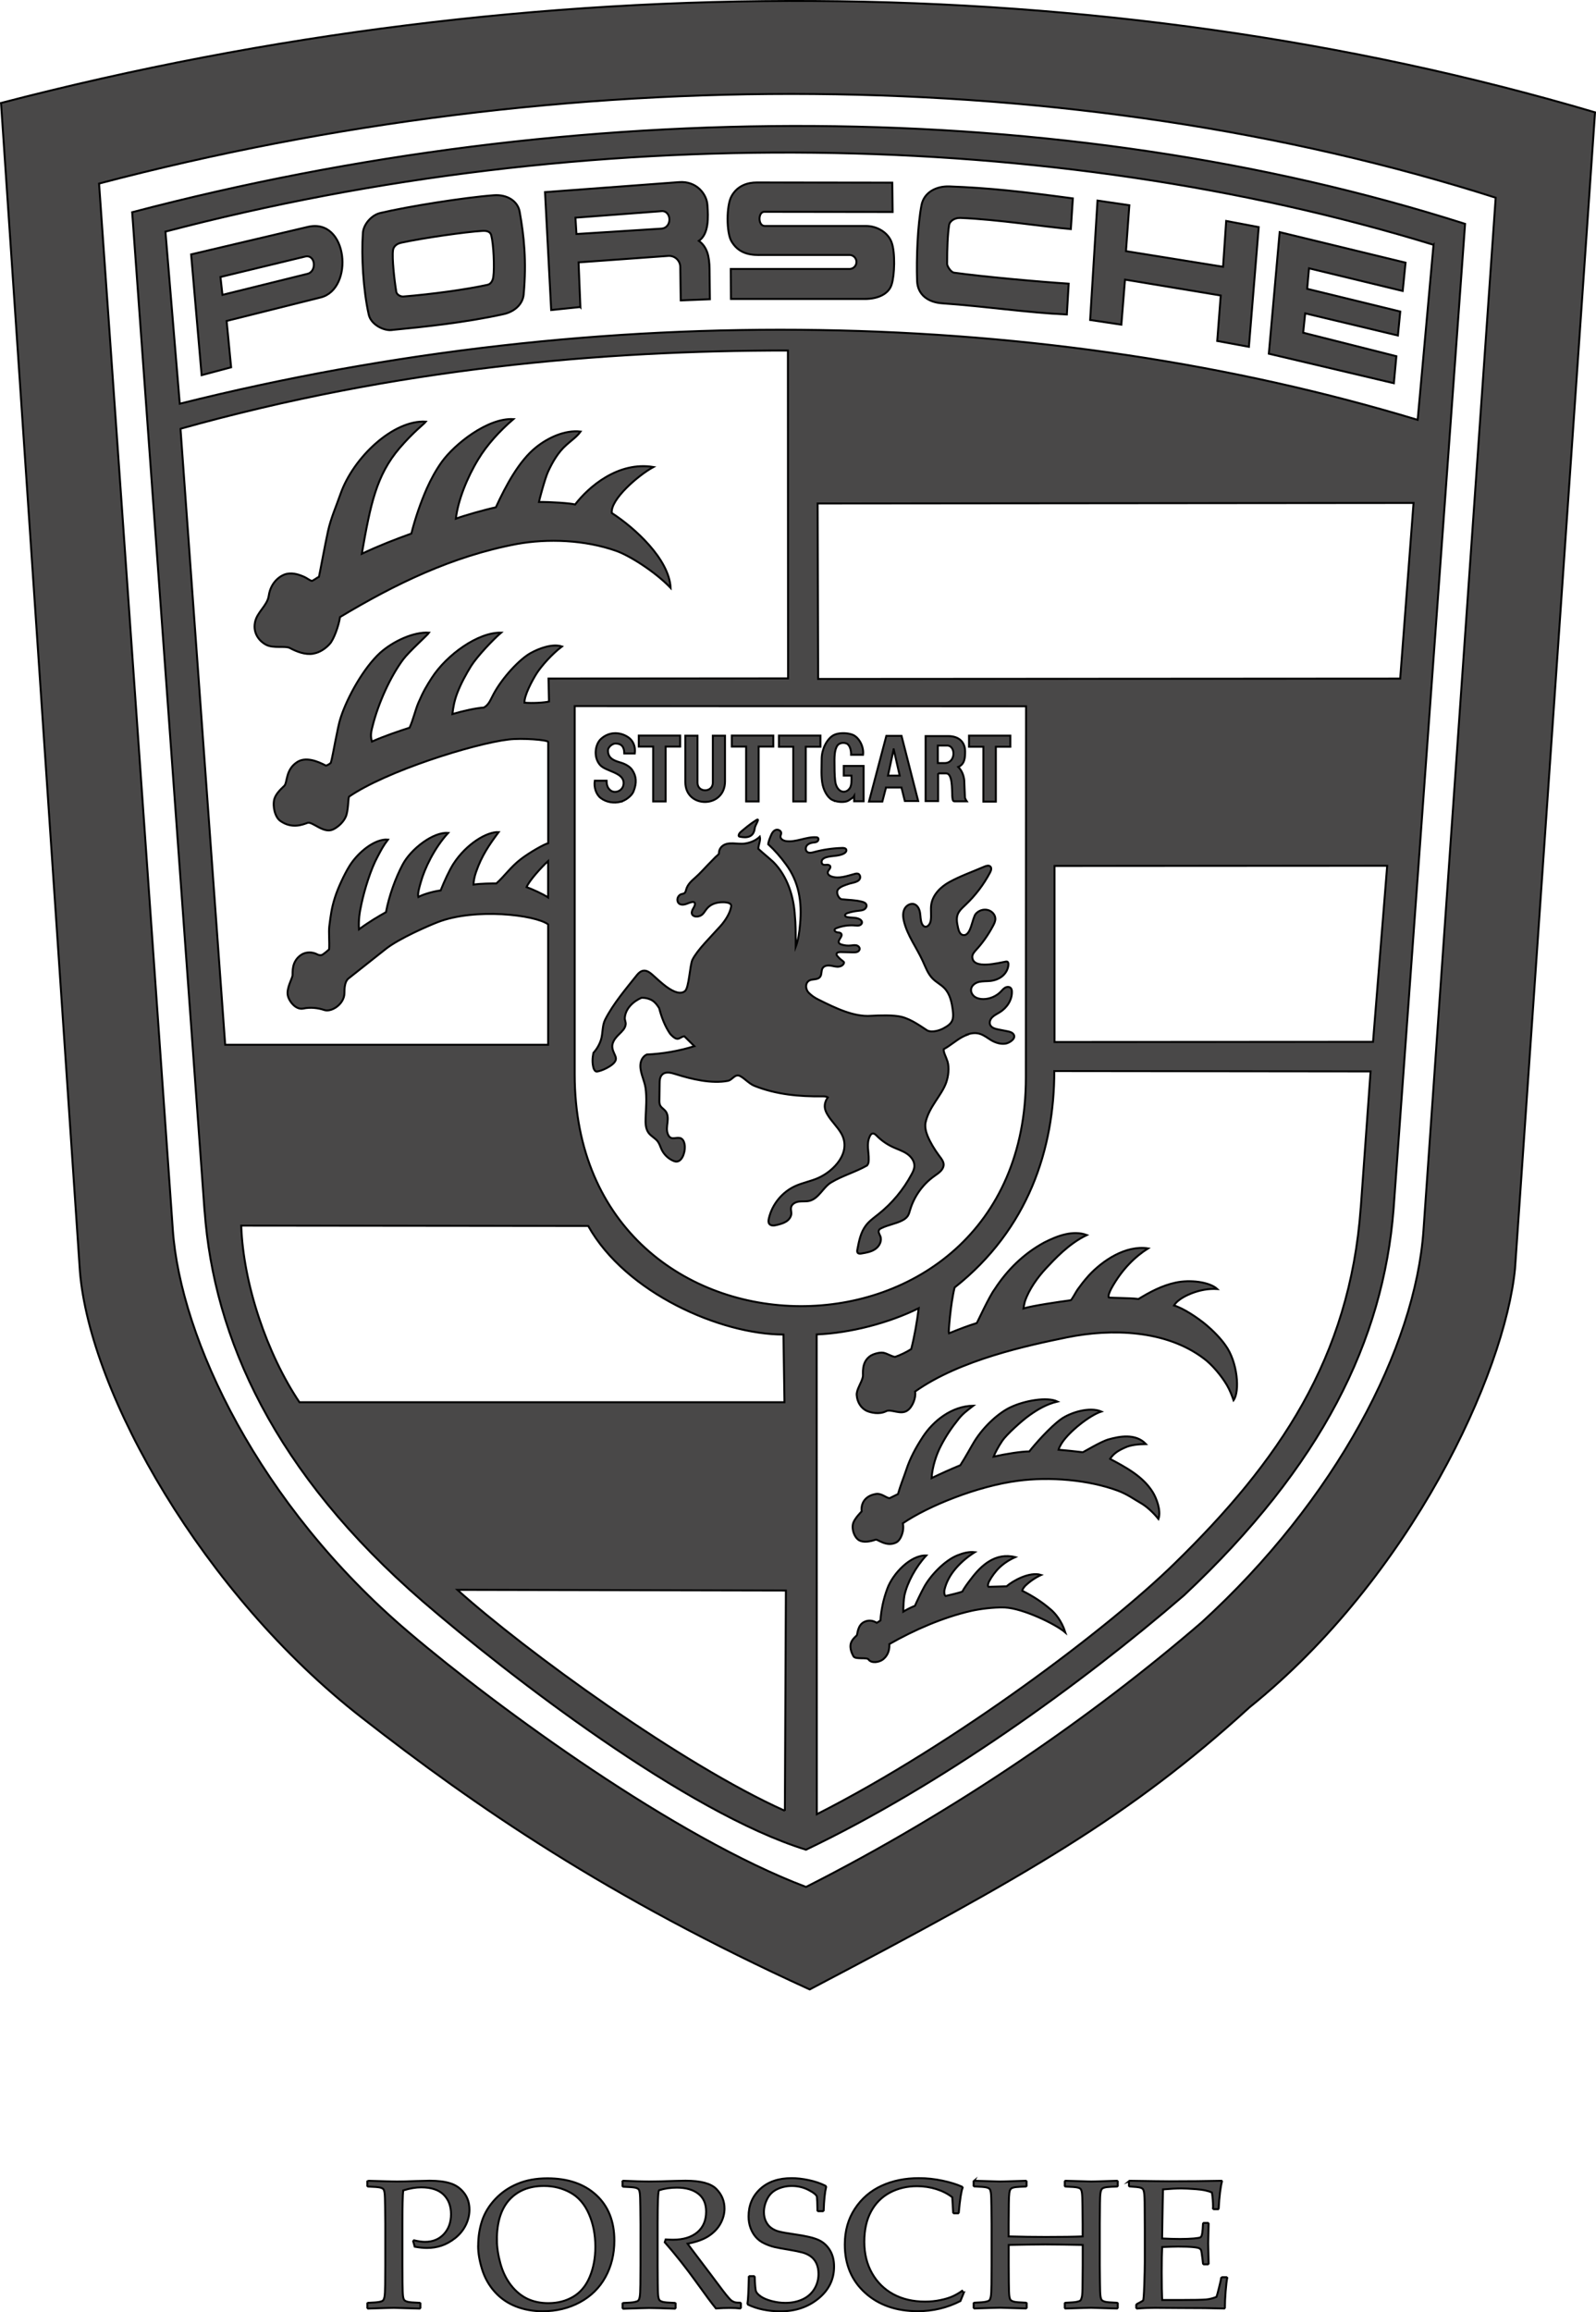 <?xml version="1.0" encoding="UTF-8"?>
<svg id="Layer_2" data-name="Layer 2" xmlns="http://www.w3.org/2000/svg" viewBox="0 0 279.66 405.09">
  <defs>
    <style>
      .cls-1 {
        fill: #494848;
        stroke: #000;
        stroke-miterlimit: 10;
        stroke-width: .34px;
      }
    </style>
  </defs>
  <g id="_ÎÓÈ_1" data-name="—ÎÓÈ_1">
    <g id="porsche">
      <g>
        <path class="cls-1" d="M64.47,382.07c2.65.08,4.33.13,5.06.13.99,0,2.1-.03,3.33-.08,1.3-.04,2.11-.06,2.41-.06,1.47,0,2.69.15,3.65.46.96.3,1.76.86,2.39,1.67s.95,1.79.95,2.93c0,.95-.22,1.86-.66,2.74-.44.88-1.06,1.63-1.84,2.25-.79.62-1.59,1.06-2.4,1.33-.81.27-1.65.4-2.52.4-.65,0-1.38-.07-2.17-.22l-.27-.96.14-.16c.79.18,1.43.27,1.92.27,1.38,0,2.48-.45,3.32-1.36.84-.91,1.25-2.07,1.25-3.49s-.43-2.57-1.3-3.42-2.18-1.28-3.93-1.28c-.96,0-2.01.18-3.15.54-.09.81-.14,2.76-.14,5.86v7.3l.02,3.07c.01,1.19.04,1.95.09,2.3.05.35.13.58.23.69s.29.21.58.29c.28.08.98.14,2.1.18l.13.09v.79l-.13.13c-2.68-.08-4.19-.13-4.52-.13-.36,0-1.86.04-4.51.13l-.13-.13v-.79l.13-.09c.98-.04,1.63-.09,1.95-.16.33-.06.54-.14.65-.24.11-.1.2-.31.27-.64.07-.33.11-1.05.12-2.17l.02-3.33v-7.3l-.03-3.07c-.01-1.2-.04-1.97-.09-2.32s-.12-.58-.22-.69-.29-.21-.58-.28c-.28-.07-.98-.13-2.1-.17l-.13-.11v-.79l.13-.11Z"/>
        <path class="cls-1" d="M83.79,393.48c0-1.58.23-3.05.68-4.41s1.22-2.63,2.31-3.79,2.4-2.06,3.93-2.69c1.53-.64,3.27-.95,5.2-.95,3.58,0,6.44.97,8.56,2.92,2.12,1.95,3.18,4.61,3.18,7.98,0,2.37-.52,4.51-1.56,6.4s-2.53,3.36-4.47,4.41c-1.94,1.05-4.12,1.58-6.53,1.58-1.71,0-3.29-.29-4.73-.86-1.44-.57-2.67-1.43-3.68-2.56-1.01-1.13-1.75-2.45-2.21-3.94-.46-1.49-.69-2.85-.69-4.08ZM87.07,392.44c0,1.28.21,2.66.62,4.14.41,1.48,1.03,2.74,1.86,3.8.82,1.06,1.78,1.84,2.85,2.36,1.08.51,2.3.77,3.68.77,1.63,0,3.08-.37,4.35-1.12,1.27-.75,2.24-1.9,2.9-3.47.66-1.57.99-3.33.99-5.29,0-2.12-.38-4.04-1.13-5.75s-1.83-2.96-3.23-3.73c-1.4-.78-2.95-1.17-4.65-1.17-2.55,0-4.56.8-6.04,2.4-1.47,1.6-2.21,3.96-2.21,7.08Z"/>
        <path class="cls-1" d="M109.07,382.18l.13-.11c1.92.08,3.42.13,4.49.13,1.19,0,2.79-.04,4.81-.11.75-.02,1.29-.03,1.62-.03,2.66,0,4.46.48,5.41,1.45.95.97,1.42,2.11,1.42,3.44,0,.88-.23,1.75-.69,2.6-.46.85-1.15,1.58-2.05,2.18s-2.15,1.06-3.73,1.36c.29.41.82,1.12,1.59,2.13l2.24,2.96c.73.98,1.5,2.01,2.33,3.1.83,1.09,1.37,1.7,1.61,1.84.24.14.45.23.62.26.17.03.45.05.83.05l.13.13v.74l-.14.14c-.5-.06-1.1-.09-1.8-.09-.75,0-1.56.03-2.44.09-.72-.88-1.86-2.41-3.42-4.59-1.81-2.52-3.66-4.86-5.55-7.01l.16-.49c.55.03.97.05,1.28.05,1.82,0,3.24-.44,4.27-1.31s1.54-2.08,1.54-3.62c0-1.39-.46-2.43-1.39-3.14-.92-.71-2.17-1.06-3.75-1.06-1.1,0-2.14.15-3.12.46-.16.23-.24,2.2-.24,5.91v7.3l.02,3.07c.01,1.19.04,1.95.09,2.3.05.35.13.58.23.69s.29.21.58.29.98.14,2.1.18l.13.09v.79l-.13.13c-.05,0-.98-.03-2.77-.09-.75-.02-1.33-.03-1.75-.03-.33,0-1.83.04-4.51.13l-.13-.13v-.79l.13-.09c.98-.04,1.63-.09,1.95-.16s.54-.14.65-.24.2-.31.27-.64.11-1.05.12-2.17l.02-3.33v-7.3l-.03-3.07c-.01-1.2-.04-1.97-.09-2.32-.05-.35-.12-.58-.22-.69s-.29-.21-.58-.28c-.28-.07-.98-.13-2.1-.17l-.13-.11v-.79Z"/>
        <path class="cls-1" d="M131.21,398.91l.13-.13h.77l.13.13c.05,1.34.12,2.17.21,2.47.09.3.37.61.85.95.48.33,1.11.6,1.91.81s1.59.32,2.4.32c1.11,0,2.11-.2,3-.61.89-.41,1.58-1.01,2.07-1.8.49-.79.74-1.68.74-2.67,0-.69-.12-1.3-.35-1.81s-.57-.93-.99-1.24c-.43-.31-.91-.54-1.46-.69-.55-.15-1.36-.32-2.44-.5-1.05-.17-1.87-.32-2.47-.46-.59-.14-1.18-.35-1.77-.63-.59-.28-1.08-.64-1.47-1.08s-.71-.97-.95-1.61c-.24-.64-.35-1.32-.35-2.04,0-1.96.68-3.57,2.05-4.83,1.37-1.26,3.2-1.88,5.5-1.88.91,0,1.91.11,2.99.34,1.08.23,2.06.56,2.94,1l.11.19c-.23.97-.37,2.34-.43,4.13l-.14.13h-.82l-.13-.11c-.02-1.26-.05-2.05-.09-2.38s-.52-.73-1.43-1.21c-.91-.48-1.91-.72-2.98-.72-.89,0-1.73.18-2.51.54-.78.36-1.37.92-1.77,1.69-.4.77-.6,1.55-.6,2.35,0,.62.12,1.17.36,1.65.24.48.55.86.94,1.13.38.28.83.49,1.34.62.51.14,1.44.3,2.8.5,1.86.26,3.21.58,4.06.95.85.37,1.52.96,2.03,1.77.51.81.76,1.79.76,2.93,0,2.24-.91,4.1-2.73,5.59s-4.03,2.24-6.63,2.24c-2.17,0-4.08-.39-5.72-1.17l-.09-.2c.11-.66.18-2.21.24-4.63Z"/>
        <path class="cls-1" d="M168.89,401.67l-.6,1.47c-2.33,1.19-4.82,1.78-7.47,1.78-3.79,0-6.87-1.08-9.24-3.23-2.37-2.15-3.55-4.97-3.55-8.45,0-2.4.59-4.49,1.77-6.28,1.18-1.79,2.74-3.13,4.68-4.02,1.94-.89,4.12-1.33,6.53-1.33,1.4,0,2.78.15,4.14.44,1.37.29,2.51.65,3.42,1.06l.11.16c-.24.59-.47,2.04-.68,4.37l-.11.13h-.74l-.13-.13-.16-2.68c-.77-.61-1.69-1.08-2.78-1.43-1.09-.34-2.22-.51-3.4-.51-1.78,0-3.37.38-4.78,1.14s-2.5,1.86-3.28,3.31-1.17,3.21-1.17,5.3.46,3.94,1.37,5.53c.91,1.59,2.16,2.81,3.74,3.66,1.58.85,3.43,1.28,5.54,1.28.94,0,1.83-.09,2.69-.27s1.58-.4,2.15-.66c.57-.26,1.12-.58,1.65-.96l.27.33Z"/>
        <path class="cls-1" d="M170.72,382.07c2.68.08,4.18.13,4.51.13.35,0,1.85-.04,4.52-.13l.13.11v.79l-.13.11c-.72.02-1.28.05-1.68.09-.39.04-.68.12-.86.24-.18.12-.3.39-.35.81s-.09,1.02-.09,1.77l-.03,3.62v2.21c2.3.06,4.48.09,6.54.09,2.82,0,4.96-.03,6.43-.09v-2.21l-.03-3.07c-.01-1.2-.04-1.97-.09-2.32s-.13-.58-.22-.69c-.09-.12-.28-.21-.57-.28-.28-.07-.99-.13-2.11-.17l-.11-.11v-.79l.11-.11c2.69.08,4.2.13,4.52.13.36,0,1.86-.04,4.52-.13l.13.11v.79l-.13.11c-.74.02-1.3.05-1.69.09-.39.04-.68.12-.86.24-.18.12-.29.39-.35.81s-.08,1.02-.09,1.77l-.03,3.62v7.3l.03,3.07c.01,1.19.04,1.95.09,2.3s.13.58.23.69.29.21.57.29c.28.08.98.14,2.1.18l.13.09v.79l-.13.13c-2.69-.08-4.2-.13-4.52-.13s-1.84.04-4.52.13l-.11-.13v-.79l.11-.09c.99-.04,1.64-.09,1.97-.16s.54-.14.65-.24c.11-.1.19-.31.27-.64.07-.33.11-1.05.11-2.17l.03-3.33v-3.59c-3.11-.06-5.29-.09-6.54-.09s-3.42.03-6.43.09v3.59l.02,3.07c.01,1.19.04,1.95.09,2.3s.13.58.23.69.29.21.58.29.98.14,2.1.18l.13.09v.79l-.13.13c-2.68-.08-4.19-.13-4.52-.13s-1.83.04-4.51.13l-.13-.13v-.79l.13-.09c.98-.04,1.63-.09,1.95-.16s.54-.14.65-.24.2-.31.27-.64.11-1.05.12-2.17l.02-3.33v-7.3l-.03-3.07c-.01-1.2-.04-1.97-.09-2.32s-.12-.58-.22-.69c-.1-.12-.29-.21-.58-.28-.28-.07-.98-.13-2.1-.17l-.13-.11v-.79l.13-.11Z"/>
        <path class="cls-1" d="M197.79,382.18l.13-.11c3.6.06,5.91.09,6.92.09,3.45,0,6.51-.03,9.2-.09l.08.11c-.26,1.01-.46,2.59-.58,4.74l-.09.13h-.77l-.14-.13c.01-.09.02-.18.02-.25,0-.89-.07-1.74-.2-2.55-.66-.29-1.58-.49-2.75-.58s-2.05-.13-2.64-.13c-.83,0-1.89.06-3.18.17l-.06,2.52-.05,2.88-.05,3.2c1.13.06,2.18.09,3.14.09s1.78-.03,2.43-.09c.65-.06,1.03-.13,1.14-.2s.19-.2.25-.39c.06-.19.11-.54.15-1.03l.06-.98.13-.13h.72l.13.13c-.02,1.15-.05,2.3-.08,3.45l.08,3.55-.13.13h-.72l-.13-.13-.11-.95c-.09-.74-.16-1.17-.2-1.32-.04-.14-.14-.27-.29-.37-.15-.11-.54-.19-1.17-.25-.63-.06-1.5-.09-2.6-.09-.61,0-1.54.03-2.79.08-.05.88-.08,2.35-.08,4.41,0,2.21.03,3.83.08,4.87h2.9c2.55,0,4.15-.03,4.79-.09.64-.06,1.25-.22,1.83-.46.09-.24.25-.8.46-1.68.22-.88.34-1.43.37-1.65l.16-.11h.76l.13.11c-.09.45-.19,1.24-.28,2.36-.09,1.12-.13,2.09-.13,2.88l-.11.13c-2.01-.06-4.63-.09-7.88-.09l-4.29-.03c-1,0-2.04.04-3.12.13l-.13-.13v-.52l.13-.16c.62-.32.97-.51,1.06-.59s.16-1,.22-2.76c.06-1.76.09-3.1.09-4.03v-5.78l-.02-3.58c0-.78-.01-1.41-.03-1.9-.02-.49-.06-.84-.11-1.05-.05-.21-.11-.36-.18-.44-.07-.08-.18-.15-.33-.21-.15-.06-.41-.11-.78-.15l-1.2-.09-.13-.11v-.79Z"/>
      </g>
      <g>
        <path class="cls-1" d="M129.83,145.72c-.41.35-.5.79-.27.85,1.31.29,2.51.12,2.69-1.46.06-.58,1.11-1.99.18-1.37-1.05.67-1.95,1.43-2.6,1.99Z"/>
        <path class="cls-1" d="M155.25,137.97h2.71l.59,2.37h2.34l-2.92-11.42h-2.66l-3.04,11.51h2.34l.64-2.45ZM156.6,131.27l1.05,4.62h-2.05l.99-4.62Z"/>
        <path class="cls-1" d="M145.96,140.2c.9.38,2.01.38,2.6.12.35-.18,1.08-.73,1.11-.79v.85h1.66v-6.19h-3.48v1.7h1.35c.03.82.03,1.72-.29,2.19-.64.97-1.96.88-2.45-.67-.2-.67-.23-2.11-.23-3.13-.03-1.69-.03-2.8.47-3.62.29-.44.96-.64,1.61-.41.61.23.85,1.23.82,1.99h2.1c.18-1.43-.73-3.13-1.9-3.54-.96-.35-2.48-.35-3.3.12-1.17.67-2.02,2.45-2.05,4.06,0,1.52-.14,3.3.18,4.68.32,1.32,1.05,2.34,1.81,2.66Z"/>
        <polygon class="cls-1" points="139 140.41 141.19 140.41 141.19 130.83 143.76 130.83 143.76 128.87 136.49 128.87 136.49 130.83 139 130.83 139 140.41"/>
        <polygon class="cls-1" points="130.74 140.41 130.74 140.41 132.93 140.41 132.93 130.8 135.5 130.8 135.5 128.87 128.23 128.87 128.23 130.8 130.74 130.8 130.74 140.41"/>
        <path class="cls-1" d="M54.91,114.51c1.14-.18,2.19-.93,2.89-1.72.7-.79,1.55-3.13,1.78-4.68,9.61-5.76,19.63-10.66,30.97-12.8,5.43-.99,11.95-.73,17.41,1.2,2.28.79,6.81,3.62,9.55,6.49-.26-5.06-6.28-10.52-10.31-13.12-.29-2.34,4.61-6.6,7.3-8.06-6.19-1.02-11.36,3.48-13.73,6.57-.76-.23-4.32-.47-6.34-.44.03-.18,1.02-4.03,1.61-5.32.79-1.72,1.78-3.42,3.21-4.68.79-.73,1.84-1.43,2.48-2.34-2.78-.32-5.76,1.11-7.83,2.78-2.89,2.31-5.23,6.6-7.01,10.49-2.02.44-5.52,1.43-7.01,1.99.35-3.13,1.96-7.19,3.94-10.43,1.52-2.51,3.68-4.88,6.14-7.01-4.5-.26-10.34,4.41-12.56,7.51-1.02,1.43-1.9,3.04-2.63,4.68-1.11,2.54-2.01,5.17-2.69,7.86-2.84,1.02-5.55,2.07-8.68,3.54,1.52-8.68,2.54-13.73,6.6-18.5,2.51-2.92,4.32-4.24,4.62-4.65-5.64-.35-12.68,6.2-14.96,12.68-.76,2.19-1.67,4.18-2.19,6.52-.52,2.34-1.49,7.68-1.58,7.98-.32.14-.88.61-1.26.73-.38-.12-.82-.47-1.23-.67-.96-.44-2.04-.79-3.1-.58-.96.17-2.84,1.28-3.21,3.86-.26,1.75-2.1,2.86-2.42,4.7-.38,2.07,1.02,3.39,1.93,3.86,1.31.7,3.39.15,4.18.58,1.22.64,2.69,1.23,4.12.99Z"/>
        <path class="cls-1" d="M164.38,135.49h1.4c1.14,0,1.02,2.78,1.08,3.94.03.44.06.96.35.96h2.19s-.29-.41-.32-.7c-.06-.99-.09-2.54-.12-2.98-.09-.88-.44-1.75-1.05-2.34,1.17-.5,1.2-1.69,1.2-2.72,0-1.55-.99-2.69-2.98-2.69h-3.94v11.39h2.19v-4.88ZM164.33,130.62h1.64c1.52,0,1.55,3.07-.44,3.07h-1.2v-3.07Z"/>
        <polygon class="cls-1" points="172.31 140.44 174.5 140.44 174.5 130.83 177.04 130.83 177.04 128.88 169.8 128.88 169.8 130.83 172.31 130.83 172.31 140.44"/>
        <path class="cls-1" d="M132.96,44.67h15.98c.6.05,1.08.53,1.13,1.13.05.68-.45,1.27-1.13,1.32h-20.89l.03,5.26h23.46c2.34,0,4.21-.9,4.7-2.54.53-1.64.64-5.61,0-7.36-.58-1.64-2.42-2.89-4.5-2.89h-17.73c-1.23,0-1.2-2.48-.09-2.48l22.49.03-.06-5.14-23.78-.03c-1.52,0-3.36.53-4.38,2.39-.93,1.61-.93,6.46,0,7.95,1.08,1.81,2.72,2.37,4.76,2.37Z"/>
        <path class="cls-1" d="M101.7,53.8l-.32-7.83,15.78-1.14s.03,0,.04,0c1.09-.02,1.98.84,2,1.93l.08,5.87,5.11-.2-.06-5.29c-.03-2.25-.41-3.86-1.87-4.94,1.75-1.2,1.67-4.09,1.49-6.34-.14-1.9-1.93-4.18-4.96-3.95l-23.49,1.75,1.08,20.66,5.11-.53ZM115.85,36.99c1.84-.18,2.02,2.95,0,3.07l-14.84.94-.18-2.86,15.02-1.14Z"/>
        <path class="cls-1" d="M127.04,136.9v-8.01h-2.13v8.21c0,1.81-2.69,1.81-2.69.03v-8.24h-2.13v8.15c0,4.64,6.95,4.64,6.95-.15Z"/>
        <polygon class="cls-1" points="197.13 48.99 213.9 51.77 213.29 59.74 218.84 60.76 220.56 39.79 214.86 38.71 214.31 46.74 197.3 44 197.89 35.96 192.31 35.14 191.02 56.06 196.49 56.88 197.13 48.99"/>
        <path class="cls-1" d="M165.09,53.14c7.57.53,14.87,1.64,21.85,1.96l.32-5.4c-5.32-.35-15.07-1.23-20.1-1.93-.55-.09-1.2-1.14-1.2-1.52,0-2.89.09-5.11.35-6.84.09-.58.84-1.26,1.96-1.23,6.52.26,14.93,1.58,19.37,1.96l.35-5.38c-9.15-1.23-14.7-1.84-21.68-2.1-2.31-.06-4.35,1.05-4.82,3.19-.7,3.47-.93,9.44-.79,13.38.09,2.39,1.9,3.74,4.38,3.91Z"/>
        <path class="cls-1" d="M40.5,64.35l-.79-8.12,16.48-4.12c5.9-1.46,4.82-14.02-2.25-12.36l-20.45,4.82,1.84,21.16,5.17-1.38ZM53.5,44.94c1.81-.38,2.05,2.66.35,3.04l-14.87,3.68-.35-3.13,14.87-3.59Z"/>
        <path class="cls-1" d="M.18,18.04l13.82,204.67c1.73,21.5,21.62,56.57,49.32,78.16,20.04,15.66,43.15,31.55,78.56,47.68,38.04-19.98,56.1-30.3,77.07-49.43,28.34-22.82,44.73-58.49,46.52-76.84l14.02-202.6C193.36-5.77,93.79-6.33.18,18.04ZM249.43,215.56c-1.43,20.51-15.34,47.22-38.89,68.69-18.99,16.39-42.95,32.99-69.3,46.34-22.87-8.65-53.84-31.2-69.65-44.65-26.27-22.32-39.97-51.45-41.31-70.5L17.36,32.16c81.81-21.5,170.59-21.15,244.72,2.48l-12.65,180.91Z"/>
        <path class="cls-1" d="M35.85,212.13c1.61,22.33,12.21,45.93,38.3,68.49,14.96,12.91,46.05,36.93,67.08,43.45,23.55-11.25,48.06-28.87,66.26-44.59,24.22-22.73,34.89-44.67,36.7-67.64l12.53-172.62c-70.64-22.52-155.66-22.52-233.56-2.04l12.68,174.95ZM31.65,75.11c37.95-10.61,73.74-13.7,106.41-13.7l.03,57.44-41.98.03.09,4.03c-.82.2-2.86.32-4.3.2-.06-1.23,1.31-3.83,2.16-5.17.82-1.26,2.66-3.36,4.41-4.68-1.64-.53-3.92.29-5.46,1.14-1.93,1.05-4.97,4.29-6.52,7.19-.5.9-.79,1.87-1.7,2.37-1.34.09-3.42.53-5.52,1.14.15-1.2.32-2.28.88-3.74.64-1.64,1.49-3.21,2.4-4.68,1.11-1.75,3.91-4.68,5.26-5.84-4.06-.09-9.55,3.89-12.15,7.92-.91,1.43-1.46,2.31-2.34,4.35-.56,1.31-.9,2.95-1.55,4.38-1.64.53-4.44,1.46-6.6,2.43-.24-.88-.24-1.37.12-2.72.99-3.97,3.1-8.65,5.37-11.69.97-1.31,4.27-4.27,4.53-4.67-2.66-.18-6.25,1.46-8.56,3.51-2.92,2.66-5.73,7.74-6.9,11.28-.47,1.46-.59,2.48-.94,4.06-.29,1.46-.62,3.33-.82,3.95-.24.23-.53.39-.85.5-1.55-.82-3.56-1.58-5.03-.64-2.1,1.34-1.69,3.59-2.28,4.18-.64.61-1.46,1.37-1.75,2.34-.32,1.34.15,3.15,1.05,3.8,2.02,1.43,3.89.67,4.76.35.85-.32,2.78,1.9,4.44,1.17.93-.41,1.9-1.35,2.28-2.25.44-.99.41-3.12.56-3.51,6.49-4.47,21.83-9.29,27.96-10.02,2.31-.29,6.95.06,6.95.44v17.73c-.64.12-3.36,1.67-4.82,2.81-1.75,1.34-2.8,2.92-4.27,4.24-.79,0-2.75,0-4,.2,0-.44.14-1.35.44-2.19.99-2.89,2.37-4.85,3.97-7.01-2.05-.09-5.64,2.04-7.92,5.55-.73,1.14-1.61,3.07-2.25,4.68-.96.09-2.95.61-3.91,1.14-.15-.58.17-1.67.44-2.6.64-2.34,2.37-5.99,4.79-8.62-2.57-.23-6.52,2.78-7.98,5.55-1.23,2.31-2.37,5.43-2.92,8.33-1.2.67-3.01,1.72-4.73,3.01-.09-1.66.09-2.89.44-4.47.52-2.45,1.63-6.08,2.83-8.27.64-1.2.93-1.81,1.81-2.98-2.25-.2-5.26,2.19-6.78,4.68-.85,1.38-1.99,3.8-2.51,5.46-.61,1.93-.73,3.07-.99,5.06-.12,1.02.06,2.86-.03,4.03-.2.18-.99.87-1.29.99-.27.06-.55.02-.79-.12-.82-.44-1.96-.47-2.78.06-1.81,1.2-1.49,3.15-1.55,3.65-.06.53-1.02,2.13-.85,3.36.12.99,1.34,2.71,2.72,2.43,1.29-.29,2.69-.09,3.71.26,1.26.41,3.51-1.05,3.51-2.98,0-.87.06-2.01.7-2.54l6.57-5.2c2.34-1.84,7.48-4.06,9.06-4.67,6.51-2.54,17.09-1.31,19.37.38v21.09h-56.59l-7.83-107.9ZM96.04,150.86v6.37c-.91-.61-2.8-1.46-3.77-1.81.44-1.11,2.66-3.56,3.77-4.56ZM52.47,245.67c-5.7-8.5-9.85-20.77-10.2-30.94l60.8.06c6.6,11.8,23.29,19.02,34.21,19.02l.18,11.86H52.47ZM137.53,317.25c-18.06-8.09-45.52-28.05-57.38-38.71l57.56.12h0l-.18,38.6ZM100.7,188.22v-64.51l79.09.03-.03,65.04c0,53.5-79.06,53.5-79.06-.55ZM238.43,211.64c-1.9,26.24-14.31,44.44-32.75,62.41-11.39,11.13-38.15,31.41-62.55,43.8l-.03-84.06c5.81-.23,12.65-1.99,17.88-4.59-.29,2.31-.73,4.91-1.31,7.16-.89.56-1.84,1.02-2.83,1.37-.73-.12-1.31-.58-2.05-.73-.73-.12-1.78.26-2.13.46-1.84,1.11-1.37,3.27-1.46,3.71-.2,1.08-1.17,2.28-1.08,3.27.09,1.25.79,2.34,1.84,2.78.61.26,2.1.64,3.3.03h0c.88-.47,2.57.73,3.77-.15.9-.64,1.52-2.31,1.31-3.3,7.89-5.61,19.95-8.12,26.65-9.5,7.8-1.58,17.36-1.31,23.99,3.74,1.37,1.02,2.98,2.9,4,4.62.5.85.85,1.75,1.17,2.66,1.14-1.55.7-6.75-1.43-9.64-.85-1.23-2.19-2.57-3.3-3.51-1.6-1.35-4.15-3.01-5.7-3.45.61-1.05,2.25-1.81,3.07-2.13,1.43-.55,2.92-.85,4.5-.76-1.34-1.23-4.73-1.69-7.33-1.11-2.31.5-4.44,1.61-6.46,2.86-1.75-.21-4.65-.15-5.23-.27-.14-.32.2-1.05.47-1.58,1.9-3.45,4.27-5.64,6.43-7.01-3.94-.61-8,2.16-10.4,4.76-.93,1.05-1.29,1.55-1.87,2.34-.47.64-1.08,1.96-1.32,1.99-1.99.26-6.75.96-8.24,1.43.06-.39.13-.78.23-1.17.73-2.22,2.34-4.38,3.71-5.85,1.49-1.58,3.97-4.32,7.16-5.84-2.43-.91-5.17.14-7.42,1.28-3.59,1.93-6.54,4.82-8.73,8.21-.94,1.23-3.01,5.76-3.13,5.93-1.46.44-3.13,1.08-4.91,1.81-.06-.12.29-5.09,1.02-8.04,12.95-10.22,17.47-24.37,17.47-37.92l55.42.06-1.72,23.9ZM240.58,182.53l-55.8.03v-30.85l58.29-.03-2.48,30.85ZM245.35,118.89l-101.99.06-.09-30.74,104.42-.09-2.34,30.77ZM251.19,42.88l-2.78,30.68c-64.66-19.58-142.55-21.45-216.91-2.83l-2.51-30.15c73.86-19.37,155.2-18.26,222.19,2.31Z"/>
        <path class="cls-1" d="M68.61,57.82c5.52-.53,12.98-1.31,19.61-2.78,1.93-.41,3.39-1.75,3.54-3.45.53-5.87.06-10.26-.7-14.49-.32-1.84-2.16-3.07-4.53-2.89-5.17.38-15.05,1.96-19.87,3.1-1.55.35-2.95,1.96-3.07,3.48-.29,4.09.06,10.05,1.02,14.32.38,1.75,2.6,2.86,4,2.72ZM68.86,43.87c.06-.53.44-1.11,1.43-1.34,3.74-.82,11.31-1.9,14.17-2.07,1.05-.09,1.52.26,1.63.82.38,1.4.59,5.61.35,7.22-.06.53-.35,1.26-1.02,1.4-3.74.82-9.7,1.64-14.75,2.05-.5.03-1.14-.32-1.23-.82-.35-2.1-.76-5.87-.58-7.25Z"/>
        <path class="cls-1" d="M108.66,140.49c.94-.21,2.05-1.08,2.34-1.81.61-1.52.52-2.69-.23-3.8-.41-.61-1.26-1.05-1.96-1.26-.94-.29-2.31-.61-2.28-2.16,0-.53.76-1.23,1.37-1.2.99.03,1.49.58,1.49,1.75h1.84c.17-1.26-.32-2.34-1.26-2.92-1.43-.9-3.3-.9-4.68.38-.99.91-1.37,3.16-.14,4.56,1.02,1.14,4,1.26,4.12,3.04,0,.09.01.18,0,.27-.06.83-.78,1.45-1.61,1.39-.55-.03-.88-.41-1.05-.64-.23-.35-.32-.76-.32-1.31h-2.07c-.18,1.14.21,2.4,1.05,3.04,1.05.79,2.34.91,3.39.67Z"/>
        <polygon class="cls-1" points="244.68 62.41 228.35 58.29 228.7 54.9 228.7 54.9 244.95 58.78 245.36 54.58 229.05 50.6 229.37 47.01 245.79 50.98 246.29 46.02 224.23 40.67 222.33 61.97 244.24 67.14 244.68 62.41"/>
        <polygon class="cls-1" points="114.45 140.41 116.64 140.41 116.64 130.8 119.18 130.8 119.18 128.87 111.93 128.87 111.93 130.8 114.45 130.8 114.45 140.41"/>
        <path class="cls-1" d="M184.04,281.92c-1.49-1.29-3.1-2.31-4.91-3.22.06-.35.32-.64.52-.87.82-.78,1.75-1.42,2.78-1.9-2.05-.64-5.03,1.08-6.05,1.99-.32,0-2.54.09-3.13.09-.23,0-.12-.61.06-.94.99-1.81,2.31-3.24,4.59-4.26-3.47-.87-5.99,1.46-7.74,3.8-.5.64-1.23,1.61-1.52,2.22-.47.23-2.25.61-2.95.79-.26-.18-.26-.76-.2-1.05.61-2.75,2.86-5.06,5.32-6.63-1.05-.12-2.1.17-3.1.58-2.22.91-4.71,3.53-5.81,5.58-.44.79-1.28,2.54-1.58,3.24-.71.28-1.39.62-2.04,1.02,0-.67.06-2.1.2-2.83.5-2.28,1.99-5.03,3.83-7.01-2.72-.12-5.87,3.15-6.84,5.84-.7,1.9-1.05,3.65-1.2,5.55-.18.12-.38.26-.64.41-.64-.41-1.4-.53-2.16-.18-1.23.56-1.2,2.19-1.34,2.37-.53.5-1.17,1.08-1.11,2.05.06.91.56,1.67.56,1.67.41.53,2.31.09,2.6.5.53.76,1.93.5,2.58-.03.96-.79,1.11-1.81,1.08-2.66,4.35-2.48,9.44-4.7,14.37-5.82,1.29-.29,3.83-.67,5.87-.59,3.12.14,8.85,2.87,10.6,4.38-.7-2.16-1.84-3.42-2.63-4.09Z"/>
        <path class="cls-1" d="M194.51,255.59c.64-.91,1.25-1.37,2.69-2.01.99-.44,2.25-.56,3.6-.58-1.84-1.96-4.76-1.32-6.55-.82-1.37.38-4.41,2.25-4.53,2.25-1.11-.14-3.16-.35-4.24-.44.06-.26.32-.76.61-1.22,1.32-2.02,4.88-4.82,6.89-5.47-2.1-.9-5.46.2-7.04,1.32-1.96,1.4-4.59,4.41-5.58,5.67-1.37,0-4.03.41-6.25.91.21-.56.73-1.61,1.52-2.78.7-1.05,3.45-3.56,4.85-4.53,1.37-.96,2.86-1.87,4.82-2.34-1.78-.87-5.78-.18-8.27,1.02-1.81.85-4.47,3.04-6.31,5.99-.52.85-1.58,2.81-2.45,4.15-1.7.7-3.37,1.45-5.03,2.25.11-1.96.85-4.18,1.64-5.67.87-1.69,1.84-3.13,3.1-4.7.73-.91,1.4-1.4,2.57-2.31-3.82.06-7.04,2.69-8.85,5.46-1.26,1.93-2.25,3.77-2.92,5.84-.41,1.23-1.02,2.72-1.43,4.18-.35.18-.82.41-1.49.73-.73-.15-1.37-.85-2.28-.76-1.61.21-2.78,1.29-2.6,3.07,0,0-1.17,1.17-1.46,1.99-.38,1.08.23,2.78,1.2,3.15.96.41,2.31-.06,2.75-.2.29-.09,1.9,1.34,3.56.5.79-.38,1.46-1.99,1.17-3.36,4.44-3.04,13.12-6.54,20.19-7.45,5.47-.73,12.3-.2,17.53,1.75,1.67.64,2.66,1.4,4.03,2.19.96.55,2.16,1.64,3.04,2.75.52-1.49-.41-3.77-1.02-4.73-1.72-2.75-4.65-4.29-7.45-5.79Z"/>
        <path class="cls-1" d="M169.46,181.25c.73-.25,1.5-.35,2.23-.12.73.22,1.33.72,1.98,1.11.76.45,1.71.76,2.6.59.63-.12,1.98-.95,1.24-1.73-.25-.27-.64-.35-1.01-.43-.52-.1-1.05-.2-1.57-.31-.55-.11-1.19-.28-1.42-.79-.21-.47.02-1.03.39-1.38.37-.36.85-.57,1.28-.84,1.25-.77,2.18-2.15,2.13-3.62,0-.21-.04-.44-.18-.61-.23-.27-.67-.26-.99-.09-.31.17-.54.46-.79.72-.79.8-1.91,1.28-3.04,1.29-.52,0-1.06-.1-1.49-.39-.43-.3-.73-.82-.66-1.34.09-.67.74-1.13,1.39-1.28s1.34-.1,2-.17c.77-.09,1.53-.37,2.12-.87.59-.5,1-1.24,1.03-2.02,0-.2-.04-.44-.23-.5-.07-.02-.15,0-.22,0-1.15.19-5.81,1.47-5.88-.81-.01-.47.34-.87.66-1.22,1.17-1.27,2.17-2.71,2.98-4.24.21-.39.41-.81.4-1.25-.02-.74-.65-1.37-1.37-1.53-.73-.17-1.54.1-2.04.66-.68.77-.83,3.99-2.25,3.74-.53-.09-.75-.71-.87-1.24-.21-.93-.41-1.9.12-2.76.32-.51.78-.91,1.21-1.32,1.71-1.62,3.16-3.53,4.26-5.61.18-.34.34-.79.07-1.07-.26-.27-.71-.14-1.05.01-2.03.88-4.2,1.64-6.13,2.7-1.5.82-2.92,2.21-3.18,3.96-.14.94.06,1.9-.1,2.83-.09.54-.51,1.17-1.04,1.02-.27-.08-.44-.35-.54-.61-.21-.58-.19-1.21-.29-1.82-.1-.61-.39-1.25-.96-1.48-.68-.27-1.49.21-1.79.88-.31.68-.22,1.46-.05,2.16.61,2.46,2.2,4.55,3.26,6.86.5,1.08.9,2.25,1.73,3.1.63.65,1.48,1.06,2.1,1.71.96,1.01,1.28,2.47,1.45,3.86.06.5.11,1.01,0,1.5-.2.85-.93,1.28-1.64,1.67-.48.27-1.84.8-2.81.38-.93-.59-2.75-1.96-4.53-2.4-1.37-.35-3.86-.26-5.38-.18-2.95.21-6.11-1.31-9.15-2.83-.67-.32-1.17-.67-1.69-1.17-.52-.49-.72-1.46-.17-2.01.57-.58,1.64-.15,2.14-.84.31-.43.14-1.07.43-1.51.25-.38.76-.49,1.21-.45.45.04.89.19,1.34.21.45.02.96-.15,1.15-.56.03-.07.06-.15.03-.23-.03-.08-.1-.13-.16-.17-.34-.25-.66-.53-.94-.85-.11-.12-.22-.26-.2-.42.04-.28.4-.34.69-.34.74.02,1.49.04,2.23.05.23,0,.46,0,.68-.07s.41-.25.45-.48c.05-.32-.25-.61-.57-.68-.32-.07-.65,0-.97.03-.56.06-1.13,0-1.67-.18-.15-.05-.31-.12-.4-.25-.31-.51.73-1.15.38-1.64-.15-.21-.44-.2-.69-.24-.25-.04-.54-.23-.46-.47.04-.14.19-.21.32-.26,1.02-.4,2.14-.56,3.23-.47.26.02.52.06.77-.01.25-.07.48-.28.47-.54,0-.24-.2-.43-.4-.54-.66-.37-1.49-.21-2.22-.39-.14-.03-.29-.09-.33-.22-.08-.22.19-.4.42-.47.61-.2,1.25-.33,1.89-.4.34-.04.7-.06,1-.22.3-.17.53-.53.41-.85-.11-.31-.47-.45-.8-.53-1.15-.3-2.33-.29-3.5-.42-.55-.06-1.11-1.2-.64-1.75.43-.51,1.26-.74,1.87-.95.64-.22,1.91-.28,1.99-1.13.02-.25-.11-.53-.34-.63-.2-.08-.43-.04-.63.02-1.34.35-2.75.9-4.06.45-.33-.11-.68-.36-.65-.71.03-.41.59-.72.43-1.09-.1-.22-.38-.27-.62-.25-.24.02-.5.06-.7-.08-.24-.17-.25-.56-.08-.8.17-.24.47-.37.75-.45.98-.28,2.07-.16,2.99-.61.29-.14.59-.45.46-.74-.11-.24-.44-.28-.71-.27-1.68.05-3.35.29-4.96.73-.4.11-.86.21-1.18-.05-.31-.25-.3-.76-.07-1.08.24-.32.64-.47,1.03-.53.27-.04.57-.03.8-.19.23-.15.32-.55.08-.69-.08-.05-.17-.06-.25-.06-1.77-.12-3.5.91-5.27.67-.46-.06-1.01-.34-.99-.81,0-.2.12-.38.13-.58,0-.42-.52-.7-.92-.58-.41.12-.68.51-.84.9-.21.51-.47,1.07-.52,1.62,1.15,1.06,2.18,2.24,3.1,3.51,2.25,3.01,2.86,6.54,2.48,10.52-.09,1.34-.35,2.89-.76,3.95,0-2.48,0-4-.15-5.49-.18-3.21-1.26-6.87-3.77-9.38-.85-.79-1.75-1.49-2.63-2.31,0-.73.44-1.43.26-2.13-.7.67-1.61,1.05-2.57,1.2-1.37.21-3.01-.44-4.06.5-.35.32-.55.78-.53,1.26,0,.12-.5.51-.58.59-.44.45-.89.9-1.33,1.36-.72.73-1.41,1.54-2.18,2.21-.7.62-1.38,1.2-1.65,2.13-.05.18-.09.36-.19.52-.19.29-.59.22-.87.4-.31.21-.51.58-.48.95.01.19.08.38.2.52.29.33.82.32,1.24.19.42-.13.82-.36,1.27-.38.08,0,.17,0,.24.05.11.08.14.23.12.37-.04.33-.25.6-.4.89-.15.29-.24.66-.05.93.13.18.35.27.57.3.4.05.82-.07,1.13-.32.33-.27.53-.67.8-1,.61-.77,1.5-1.1,2.46-1.17.44-.03,1.96-.07,1.84.71-.17,1.14-.99,2.48-1.93,3.51-1.64,1.84-4,4.12-4.86,5.85-.47.99-.58,4.91-1.31,5.49-1.59,1.27-4.69-2.02-5.75-2.91-.43-.37-.95-.74-1.51-.67-.46.05-.85.39-1.14.75-1.94,2.44-4.14,5.01-5.57,7.8-.56,1.08-.38,2.34-.73,3.51-.27.87-.73,1.67-1.34,2.34-.18.87-.23,1.81.03,2.69.09.27.29.58.53.58.67,0,2.98-.99,3.33-1.96.15-.41-.06-.79-.23-1.17-.26-.55-.47-1.17-.29-1.75.2-.7.67-1.2,1.17-1.69.5-.5,1.02-.97,1.11-1.67.06-.41-.18-.76-.15-1.17.12-1.61,1.46-2.87,2.92-3.51.53-.02,1.06.08,1.55.29.7.29,1.17.91,1.55,1.52.41,1.58.99,3.13,1.9,4.47.18.23.82.91,1.29.91.44,0,.79-.44,1.23-.44l1.75,1.73c-2.7.84-5.5,1.33-8.33,1.46-.53.23-.91.76-1.05,1.32-.37,1.46.61,3.07.82,4.51.25,1.73.09,3.5.02,5.24-.04.94-.02,1.96.55,2.7.44.57,1.15.89,1.58,1.47.31.42.45.94.67,1.41.44.91,1.22,1.65,2.16,2.02,1.35.53,1.96-1.48,1.91-2.53-.03-.61-.23-1.4-.88-1.52-.83-.15-1.62.5-2.1-.69-.26-.64-.14-1.35-.06-2.03.08-.68.09-1.44-.34-1.98-.28-.36-.72-.58-.93-.98-.16-.31-.16-.67-.15-1.01.01-.94.03-1.87.04-2.81,0-.57.04-1.21.46-1.61.59-.57,1.54-.33,2.32-.08,2.79.88,6.34,1.75,9.25,1.17.67-.18,1.08-1.02,1.75-.93.73.09,1.78,1.4,2.81,1.81,3.83,1.53,7.87,1.9,11.96,1.85.32,0,.67,0,.93.18-.38.51-.61,1.16-.53,1.79.05.43.23.83.45,1.2.7,1.21,1.78,2.16,2.46,3.38,1.81,3.25-1.32,6.56-4.14,7.78-1.29.56-2.69.81-3.96,1.39-2.3,1.05-4.06,3.21-4.62,5.68-.07.31-.12.67.07.93.28.39.88.32,1.34.2.57-.14,1.14-.29,1.63-.6s.89-.83.9-1.42c0-.35-.12-.7-.05-1.05.12-.62.8-.96,1.42-1.03.62-.07,1.27.03,1.87-.14,1.59-.44,2.35-2.37,3.72-3.2,2-1.21,4.28-1.82,6.31-2.98.23-.29.29-.55.29-1.02.04-1.45-.47-2.74.21-4.13.09-.19.22-.38.42-.44.29-.08.55.16.76.37.82.83,1.79,1.51,2.85,2,.82.38,1.69.65,2.44,1.15s1.37,1.32,1.32,2.21c-.02.5-.25.97-.49,1.41-1.43,2.68-3.41,5.07-5.79,6.96-.77.62-1.6,1.19-2.2,1.98-.93,1.2-1.23,2.76-1.51,4.25-.04.19-.06.41.06.56.15.18.43.16.66.12.85-.14,1.73-.29,2.44-.79.71-.49,1.18-1.43.87-2.23-.14-.35-.41-.73-.25-1.06.08-.17.25-.27.42-.35,1.15-.58,2.48-.76,3.63-1.34.38-.19.75-.44.99-.79.22-.33.32-.72.43-1.1.7-2.33,2.18-4.42,4.15-5.84.49-.36,1.03-.68,1.39-1.17.76-1.04.06-1.76-.56-2.6-.76-1.04-1.43-2.15-1.93-3.34-.29-.7-.5-1.61-.35-2.34.61-2.78,2.8-4.7,3.62-7.01.38-1.11.56-2.55.23-3.68-.23-.76-.76-1.66-.67-2.16,1.16-.61,2.14-1.54,3.31-2.16.27-.14.55-.27.83-.37Z"/>
      </g>
    </g>
  </g>
</svg>